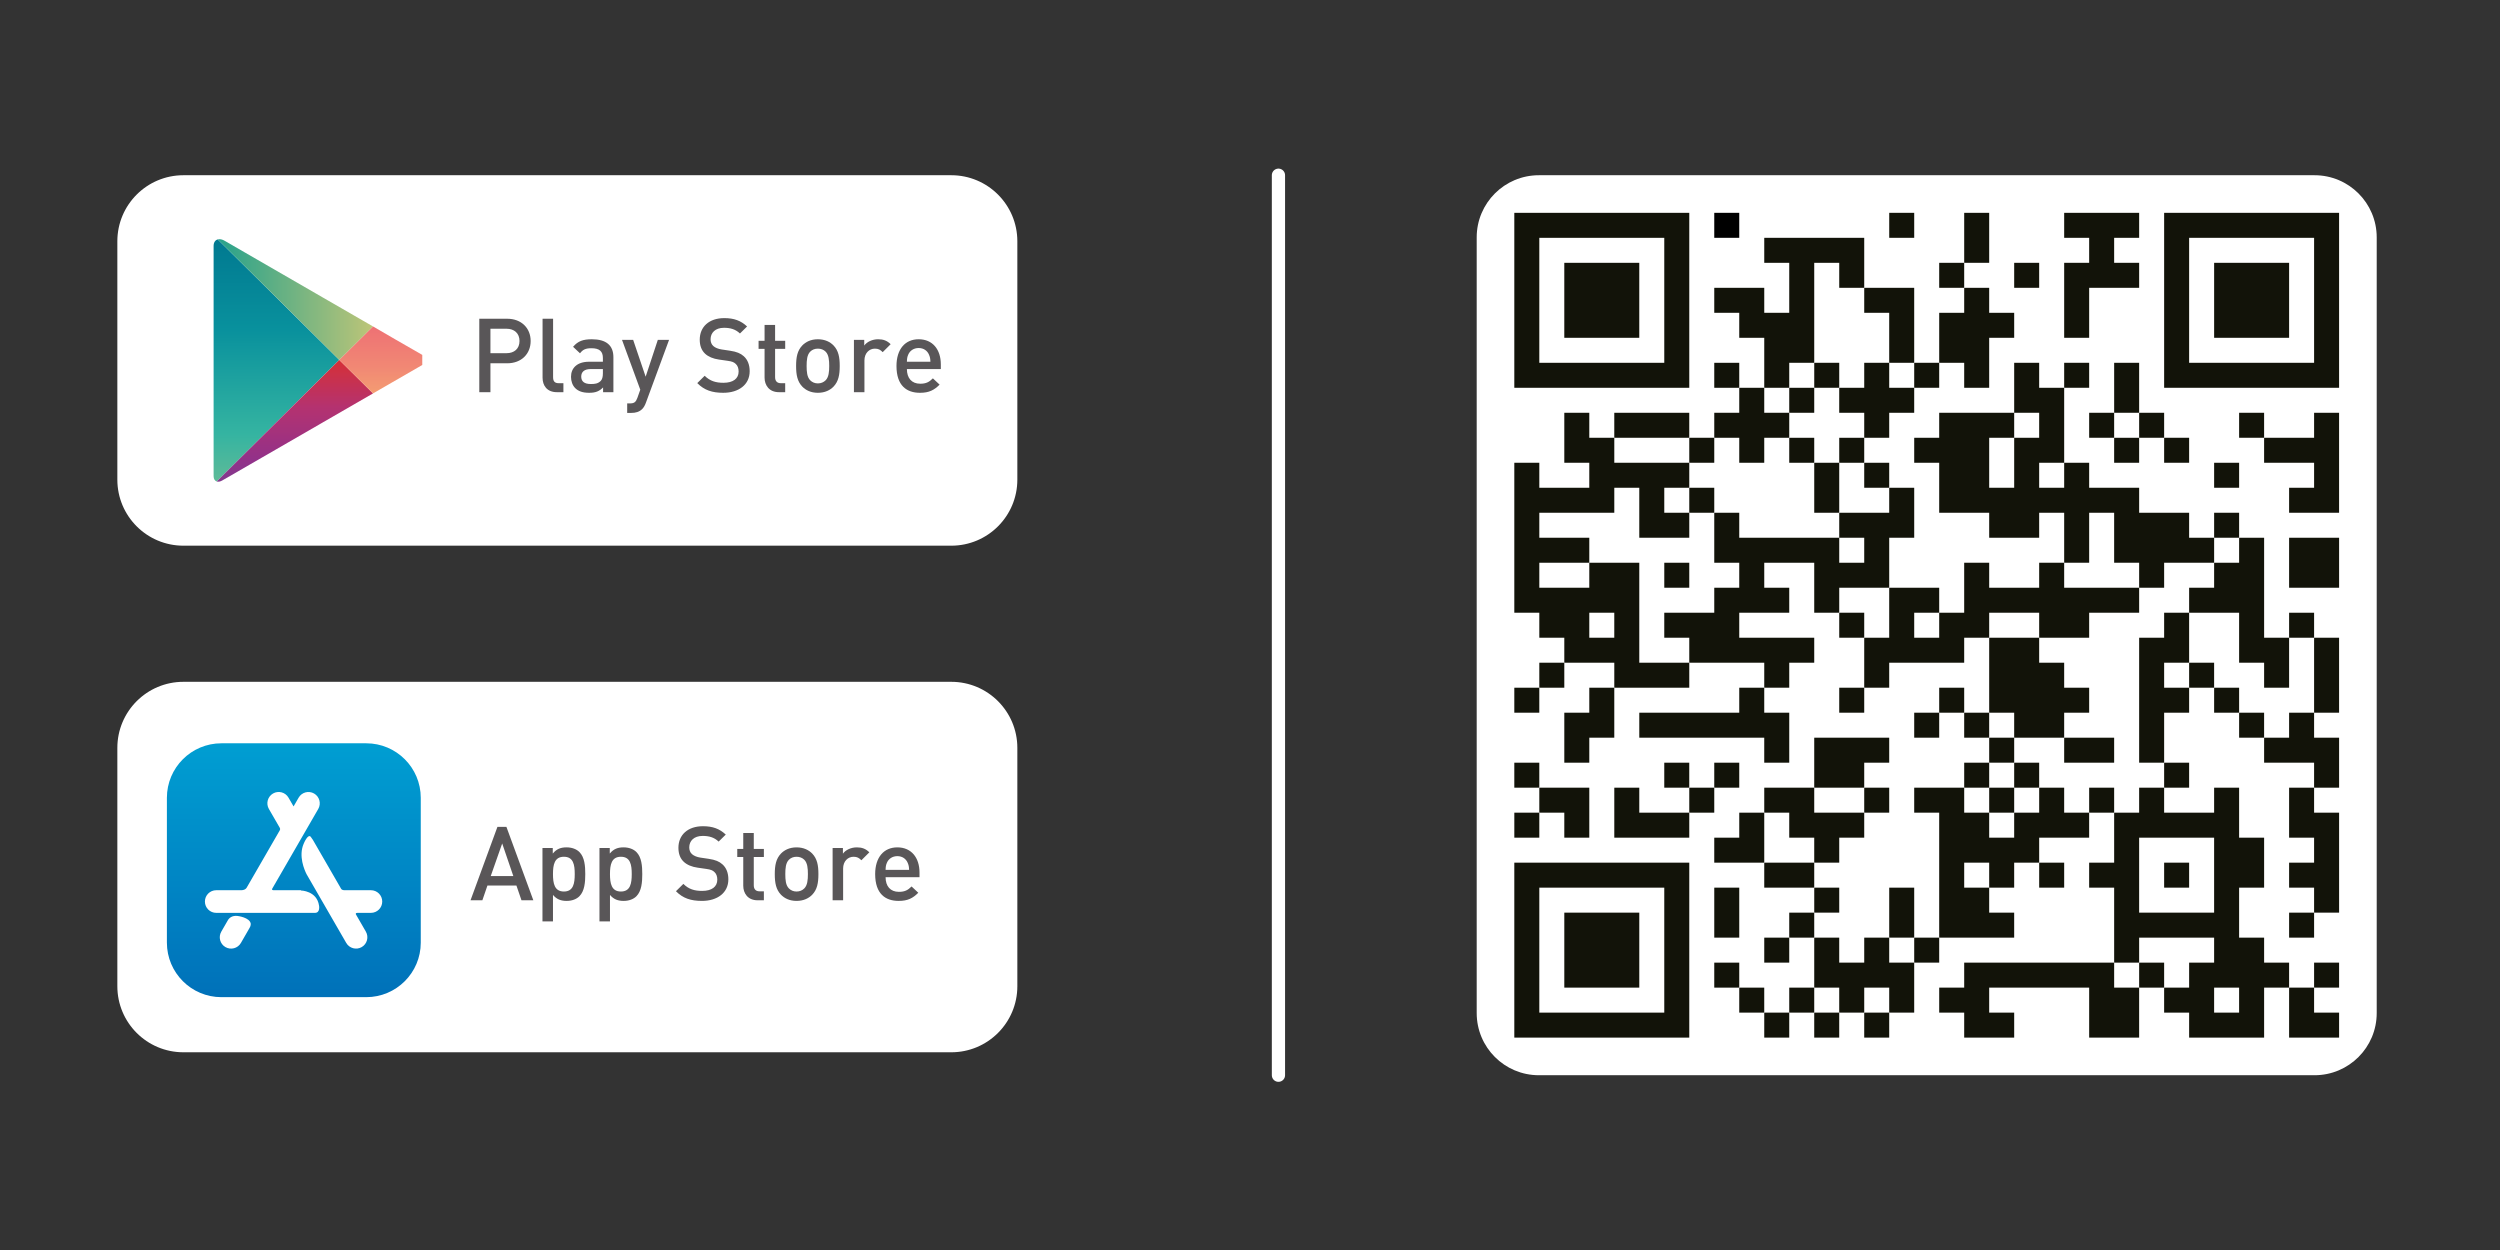 <?xml version="1.0" encoding="UTF-8"?>
<!DOCTYPE svg PUBLIC "-//W3C//DTD SVG 1.1//EN" "http://www.w3.org/Graphics/SVG/1.1/DTD/svg11.dtd">
<!-- Creator: CorelDRAW -->
<svg xmlns="http://www.w3.org/2000/svg" xml:space="preserve" width="60mm" height="30mm" version="1.1" style="shape-rendering:geometricPrecision; text-rendering:geometricPrecision; image-rendering:optimizeQuality; fill-rule:evenodd; clip-rule:evenodd"
viewBox="0 0 6000 3000"
 xmlns:xlink="http://www.w3.org/1999/xlink"
 xmlns:xodm="http://www.corel.com/coreldraw/odm/2003">
 <rect x="0" y="0" width="6000" height="3000" fill="#333333" stroke="none"/>
 <defs>
  <style type="text/css">
   <![CDATA[
    .str0 {stroke:white;stroke-width:31.75;stroke-linecap:round;stroke-miterlimit:10}
    .fil1 {fill:none;fill-rule:nonzero}
    .fil8 {fill:black;fill-rule:nonzero}
    .fil9 {fill:#121309;fill-rule:nonzero}
    .fil7 {fill:#595658;fill-rule:nonzero}
    .fil0 {fill:white;fill-rule:nonzero}
    .fil3 {fill:url(#id0)}
    .fil6 {fill:url(#id1)}
    .fil5 {fill:url(#id2)}
    .fil4 {fill:url(#id3)}
    .fil2 {fill:url(#id4)}
   ]]>
  </style>
  <linearGradient id="id0" gradientUnits="userSpaceOnUse" x1="512.64" y1="-127.29" x2="895.31" y2="-127.29">
   <stop offset="0" style="stop-opacity:1; stop-color:#23A18C"/>
   <stop offset="1" style="stop-opacity:1; stop-color:#BDC578"/>
  </linearGradient>
  <linearGradient id="id1" gradientUnits="userSpaceOnUse" x1="1164.84" y1="2393.16" x2="1164.84" y2="1783.88">
   <stop offset="0" style="stop-opacity:1; stop-color:#0071B9"/>
   <stop offset="1" style="stop-opacity:1; stop-color:#009ED2"/>
  </linearGradient>
  <linearGradient id="id2" gradientUnits="userSpaceOnUse" x1="1724.34" y1="783.54" x2="1724.34" y2="944.2">
   <stop offset="0" style="stop-opacity:1; stop-color:#EE7174"/>
   <stop offset="0.612" style="stop-opacity:1; stop-color:#F18874"/>
   <stop offset="1" style="stop-opacity:1; stop-color:#F49C72"/>
  </linearGradient>
  <linearGradient id="id3" gradientUnits="userSpaceOnUse" x1="1585.18" y1="863.87" x2="1585.18" y2="1164.52">
   <stop offset="0" style="stop-opacity:1; stop-color:#D63036"/>
   <stop offset="0.38" style="stop-opacity:1; stop-color:#B43270"/>
   <stop offset="0.8" style="stop-opacity:1; stop-color:#923189"/>
   <stop offset="1" style="stop-opacity:1; stop-color:#803B8F"/>
  </linearGradient>
  <linearGradient id="id4" gradientUnits="userSpaceOnUse" x1="1504.17" y1="564.76" x2="1504.17" y2="1162.96">
   <stop offset="0" style="stop-opacity:1; stop-color:#007890"/>
   <stop offset="0.38" style="stop-opacity:1; stop-color:#09919D"/>
   <stop offset="0.8" style="stop-opacity:1; stop-color:#35B4A1"/>
   <stop offset="1" style="stop-opacity:1; stop-color:#61BB97"/>
  </linearGradient>
 </defs>
 <g id="Ebene_x0020_1">
  <g id="_2100072545920">
   <path class="fil0" d="M5554.91 2580.54l-1861.64 0c-82.38,0 -149.19,-66.78 -149.19,-149.19l0 -1861.65c0,-82.37 66.81,-149.15 149.19,-149.15l1861.64 0c82.37,0 149.19,66.78 149.19,149.15l0 1861.65c0,82.41 -66.82,149.19 -149.19,149.19z"/>
   <path class="fil0" d="M2283.08 1309.65l-1842.91 0c-87.6,0 -158.54,-70.97 -158.54,-158.53l0 -572.03c0,-87.56 70.94,-158.54 158.54,-158.54l1842.91 0c87.56,0 158.54,70.98 158.54,158.54l0 572.03c0,87.56 -70.98,158.53 -158.54,158.53z"/>
   <path class="fil0" d="M2283.08 2525.47l-1842.91 0c-87.6,0 -158.54,-70.97 -158.54,-158.53l0 -572.03c0,-87.56 70.94,-158.54 158.54,-158.54l1842.91 0c87.56,0 158.54,70.98 158.54,158.54l0 572.03c0,87.56 -70.98,158.53 -158.54,158.53z"/>
   <line class="fil1 str0" x1="3068.27" y1="420.53" x2="3068.27" y2= "2580.52" />
   <path class="fil2" d="M512.65 590.41l0 552.49c0,6.63 2.93,11.11 7.44,12.66l294.19 -291.71 -291.68 -289.24c-5.89,1.65 -9.95,6.95 -9.95,15.8z"/>
   <path class="fil3" d="M522.6 574.61l291.68 289.24 81.03 -80.33 -121.78 -70.27 -234.88 -135.64c-4.09,-2.37 -8.18,-3.53 -11.89,-3.53 -1.48,0 -2.86,0.17 -4.16,0.53z"/>
   <path class="fil4" d="M520.09 1155.56c3.6,1.17 8.19,0.57 13.16,-2.33 9.99,-5.75 188.63,-108.9 231.25,-133.49l3.24 -1.9c0.04,-0.04 0.11,-0.07 0.18,-0.11l5.61 -3.24 121.78 -70.31 -81.03 -80.33 -294.19 291.71z"/>
   <path class="fil5" d="M1013.45 875.98l0 -24.27 -0.49 -0.24c-12.56,-6.81 -117.65,-67.95 -117.65,-67.95l-81.03 80.33 81.03 80.33 117.68 -67.95c0.15,-0.07 0.32,-0.17 0.46,-0.25z"/>
   <path class="fil6" d="M531.38 2393.18l347.56 0c72.28,0 130.88,-58.6 130.88,-130.85l0 -347.59c0,-72.29 -58.6,-130.85 -130.88,-130.85l-347.56 0c-72.25,0 -130.84,58.56 -130.84,130.85l0 347.59c0,72.25 58.59,130.85 130.84,130.85z"/>
   <path class="fil0" d="M598.67 2227.45l0.03 0 -20.53 35.64c-7.51,12.98 -24.13,17.42 -37.11,9.94 -13.02,-7.51 -17.46,-24.13 -9.95,-37.11l15.14 -26.25 1.44 -2.5c2.61,-3.74 9,-10.2 21.84,-8.96 0,0 30.13,3.28 32.31,18.94 0,0 0.29,5.15 -3.17,10.3zm291.53 -90.94l-64.1 0c-4.34,-0.28 -6.24,-1.84 -7.02,-2.75l-0.03 -0.07 -68.62 -118.85 -0.1 0.07 -4.1 -5.93c-6.73,-10.3 -17.46,16.09 -17.46,16.09 -12.77,29.38 1.8,62.79 6.92,72.88l95.28 165.1c7.52,12.98 24.13,17.43 37.11,9.95 13.02,-7.52 17.47,-24.13 9.95,-37.15l-23.81 -41.27c-0.46,-0.99 -1.27,-3.71 3.6,-3.71l32.38 0c15.03,0 27.17,-12.17 27.17,-27.16 0,-15.03 -12.14,-27.2 -27.17,-27.2zm-124.49 36.93c0,0 3.42,17.43 -9.81,17.43l-13.23 0 -223.73 0c-15.03,0 -27.16,-12.17 -27.16,-27.16 0,-15.03 12.13,-27.2 27.16,-27.2l60.92 0c9.81,-0.57 12.18,-6.25 12.18,-6.25l0.03 0.04 79.52 -137.72 0 0c1.44,-2.69 0.21,-5.19 0.03,-5.58l-26.28 -45.51c-7.51,-12.98 -3.03,-29.59 9.95,-37.11 12.98,-7.51 29.63,-3.03 37.11,9.95l12.17 21.1 12.17 -21.07c7.52,-12.98 24.13,-17.46 37.11,-9.94 13.02,7.51 17.47,24.13 9.95,37.11l-110.66 191.66c-0.46,1.17 -0.64,3 3,3.32l66.14 0 0 0.67c0,0 38.24,0.56 43.43,36.26z"/>
   <path class="fil7" d="M1251.54 2160.68l-12.13 -35.41 -69.57 0 -12.14 35.41 -28.43 0 64.59 -176.28 21.52 0 64.63 176.28 -28.47 0zm-46.28 -136.38l-27.48 78.21 54.18 0 -26.7 -78.21z"/>
   <path class="fil7" d="M1390.54 2151.04c-6.91,6.92 -17.81,11.15 -30.44,11.15 -13.37,0 -23.75,-3.49 -32.95,-14.36l0 63.61 -25.23 0 0 -176.25 24.73 0 0 13.34c9.46,-11.36 19.58,-14.86 33.2,-14.86 12.63,0 23.78,4.24 30.69,11.19 12.63,12.59 14.11,33.86 14.11,52.95 0,19.05 -1.48,40.6 -14.11,53.23zm-37.15 -94.82c-22.75,0 -26.24,19.33 -26.24,41.59 0,22.29 3.49,41.84 26.24,41.84 22.79,0 26,-19.55 26,-41.84 0,-22.26 -3.21,-41.59 -26,-41.59z"/>
   <path class="fil7" d="M1527.34 2151.04c-6.91,6.92 -17.81,11.15 -30.44,11.15 -13.37,0 -23.75,-3.49 -32.95,-14.36l0 63.61 -25.23 0 0 -176.25 24.73 0 0 13.34c9.46,-11.36 19.58,-14.86 33.2,-14.86 12.63,0 23.78,4.24 30.69,11.19 12.63,12.59 14.11,33.86 14.11,52.95 0,19.05 -1.48,40.6 -14.11,53.23zm-37.15 -94.82c-22.75,0 -26.24,19.33 -26.24,41.59 0,22.29 3.49,41.84 26.24,41.84 22.79,0 26,-19.55 26,-41.84 0,-22.26 -3.21,-41.59 -26,-41.59z"/>
   <path class="fil7" d="M1684.66 2162.17c-26.49,0 -45.58,-6.17 -62.37,-23.24l17.78 -17.61c12.91,12.88 27.02,16.86 45.09,16.86 23,0 36.37,-9.94 36.37,-27.02 0,-7.65 -2.22,-14.11 -6.92,-18.27 -4.44,-4.24 -8.92,-5.96 -19.29,-7.45l-20.82 -2.99c-14.36,-1.98 -25.75,-6.92 -33.44,-14.12 -8.64,-8.14 -12.84,-19.29 -12.84,-33.65 0,-30.69 22.26,-51.75 58.88,-51.75 23.28,0 39.65,5.96 54.75,20.07l-17.11 16.83c-10.87,-10.41 -23.5,-13.62 -38.38,-13.62 -20.78,0 -32.14,11.89 -32.14,27.48 0,6.46 1.94,12.14 6.67,16.34 4.48,3.95 11.64,6.95 19.82,8.18l20.04 2.96c16.33,2.47 25.5,6.42 32.95,13.13 9.63,8.39 14.36,21.02 14.36,36.12 0,32.42 -26.53,51.75 -63.4,51.75z"/>
   <path class="fil7" d="M1818.21 2160.68c-23.5,0 -34.4,-16.82 -34.4,-34.92l0 -69.04 -14.39 0 0 -19.33 14.39 0 0 -38.14 25.26 0 0 38.14 24.24 0 0 19.33 -24.24 0 0 67.84c0,9.14 4.44,14.61 13.86,14.61l10.38 0 0 21.51 -15.1 0z"/>
   <path class="fil7" d="M1949.33 2147.32c-8.15,8.43 -20.53,14.85 -37.61,14.85 -17.07,0 -29.21,-6.42 -37.39,-14.85 -11.89,-12.38 -14.85,-28.22 -14.85,-49.53 0,-21.02 2.96,-36.86 14.85,-49.25 8.18,-8.39 20.32,-14.85 37.39,-14.85 17.08,0 29.46,6.46 37.61,14.85 11.89,12.39 14.85,28.23 14.85,49.25 0,21.31 -2.96,37.15 -14.85,49.53zm-19.05 -83.92c-4.69,-4.7 -11.15,-7.17 -18.56,-7.17 -7.44,0 -13.61,2.47 -18.34,7.17 -7.69,7.69 -8.64,20.81 -8.64,34.39 0,13.62 0.95,26.78 8.64,34.43 4.73,4.73 10.9,7.45 18.34,7.45 7.41,0 13.87,-2.72 18.56,-7.45 7.66,-7.65 8.68,-20.81 8.68,-34.43 0,-13.58 -1.02,-26.7 -8.68,-34.39z"/>
   <path class="fil7" d="M2067.31 2064.63c-5.68,-5.68 -10.12,-8.4 -18.8,-8.4 -13.62,0 -25.02,10.87 -25.02,28.22l0 76.24 -25.22 0 0 -125.52 24.73 0 0 13.62c6.46,-8.89 19.33,-15.1 33.41,-15.1 12.13,0 21.31,3.21 29.99,11.89l-19.09 19.05z"/>
   <path class="fil7" d="M2125.41 2105.25c0,21.52 11.39,35.17 31.93,35.17 14.11,0 21.51,-3.99 30.44,-12.91l16.12 15.09c-12.91,12.92 -25.05,19.58 -47.06,19.58 -31.43,0 -56.44,-16.61 -56.44,-64.38 0,-40.57 21.06,-64.13 53.23,-64.13 33.66,0 53.2,24.8 53.2,60.43l0 11.15 -81.42 0zm52.95 -34.68c-3.95,-9.39 -12.88,-15.84 -24.73,-15.84 -11.89,0 -21.06,6.45 -25.01,15.84 -2.47,5.71 -2.96,9.42 -3.21,17.11l56.44 0c-0.24,-7.69 -0.98,-11.4 -3.49,-17.11z"/>
   <path class="fil7" d="M1217.13 871.9l-40.08 0 0 69.32 -26.74 0 0 -176.25 66.82 0c34.43,0 56.44,22.75 56.44,53.44 0,30.73 -22.01,53.49 -56.44,53.49zm-1.48 -82.94l-38.6 0 0 58.7 38.6 0c18.55,0 31.18,-10.69 31.18,-29.25 0,-18.55 -12.63,-29.45 -31.18,-29.45z"/>
   <path class="fil7" d="M1336.59 941.23c-24.02,0 -34.43,-16.09 -34.43,-34.68l0 -141.61 25.26 0 0 140.13c0,9.66 3.46,14.6 13.62,14.6l11.14 0 0 21.56 -15.59 0z"/>
   <path class="fil7" d="M1447.41 941.23l0 -11.4c-9.14,9.17 -17.82,12.88 -33.41,12.88 -15.6,0 -26,-3.71 -33.66,-11.4 -6.45,-6.66 -9.91,-16.33 -9.91,-26.98 0,-21.06 14.6,-36.16 43.32,-36.16l33.2 0 0 -8.89c0,-15.84 -7.94,-23.53 -27.52,-23.53 -13.86,0 -20.53,3.21 -27.48,12.13l-16.58 -15.59c11.89,-13.86 24.27,-18.06 45.05,-18.06 34.43,0 51.75,14.6 51.75,43.07l0 83.93 -24.76 0zm-0.46 -55.46l-29.5 0c-14.85,0 -22.5,6.67 -22.5,18.06 0,11.4 7.16,17.82 23,17.82 9.66,0 16.83,-0.74 23.53,-7.2 3.74,-3.67 5.47,-9.63 5.47,-18.52l0 -10.16z"/>
   <path class="fil7" d="M1550.29 966.21c-2.47,6.95 -5.44,11.89 -9.14,15.6 -6.95,6.95 -16.09,9.17 -25.79,9.17l-10.12 0 0 -22.79 6.45 0c10.62,0 14.36,-3.21 18.06,-13.37l6.92 -19.54 -43.82 -119.56 26.74 0 29.96 88.37 29.21 -88.37 26.98 0 -55.45 150.49z"/>
   <path class="fil7" d="M1735.82 942.71c-26.49,0 -45.58,-6.21 -62.37,-23.28l17.78 -17.57c12.91,12.84 27.02,16.83 45.09,16.83 23,0 36.37,-9.91 36.37,-26.99 0,-7.69 -2.22,-14.11 -6.92,-18.31 -4.44,-4.23 -8.92,-5.96 -19.29,-7.44l-20.82 -2.97c-14.36,-1.97 -25.75,-6.95 -33.44,-14.11 -8.64,-8.18 -12.84,-19.29 -12.84,-33.65 0,-30.69 22.26,-51.75 58.88,-51.75 23.28,0 39.65,5.96 54.75,20.07l-17.11 16.83c-10.87,-10.41 -23.5,-13.66 -38.38,-13.66 -20.78,0 -32.14,11.93 -32.14,27.52 0,6.42 1.94,12.1 6.67,16.33 4.48,3.96 11.64,6.92 19.82,8.15l20.04 3c16.33,2.47 25.5,6.42 32.95,13.09 9.63,8.43 14.36,21.06 14.36,36.16 0,32.42 -26.53,51.75 -63.4,51.75z"/>
   <path class="fil7" d="M1869.37 941.23c-23.5,0 -34.4,-16.83 -34.4,-34.93l0 -69.07 -14.39 0 0 -19.3 14.39 0 0 -38.13 25.26 0 0 38.13 24.24 0 0 19.3 -24.24 0 0 67.84c0,9.13 4.44,14.6 13.86,14.6l10.38 0 0 21.56 -15.1 0z"/>
   <path class="fil7" d="M2000.49 927.86c-8.15,8.4 -20.53,14.85 -37.61,14.85 -17.07,0 -29.21,-6.45 -37.39,-14.85 -11.89,-12.42 -14.85,-28.26 -14.85,-49.53 0,-21.03 2.96,-36.9 14.85,-49.25 8.18,-8.43 20.32,-14.85 37.39,-14.85 17.08,0 29.46,6.42 37.61,14.85 11.89,12.35 14.85,28.22 14.85,49.25 0,21.27 -2.96,37.11 -14.85,49.53zm-19.05 -83.93c-4.69,-4.72 -11.15,-7.19 -18.56,-7.19 -7.44,0 -13.61,2.47 -18.34,7.19 -7.69,7.66 -8.64,20.82 -8.64,34.4 0,13.62 0.95,26.74 8.64,34.43 4.73,4.69 10.9,7.41 18.34,7.41 7.41,0 13.87,-2.72 18.56,-7.41 7.66,-7.69 8.68,-20.81 8.68,-34.43 0,-13.58 -1.02,-26.74 -8.68,-34.4z"/>
   <path class="fil7" d="M2118.47 845.17c-5.68,-5.72 -10.12,-8.43 -18.8,-8.43 -13.62,0 -25.02,10.9 -25.02,28.26l0 76.23 -25.22 0 0 -125.52 24.73 0 0 13.62c6.46,-8.93 19.33,-15.1 33.41,-15.1 12.13,0 21.31,3.21 29.99,11.85l-19.09 19.09z"/>
   <path class="fil7" d="M2176.57 885.76c0,21.55 11.39,35.17 31.93,35.17 14.11,0 21.51,-3.99 30.44,-12.88l16.12 15.1c-12.91,12.88 -25.05,19.58 -47.06,19.58 -31.43,0 -56.44,-16.62 -56.44,-64.38 0,-40.61 21.06,-64.14 53.23,-64.14 33.66,0 53.2,24.77 53.2,60.4l0 11.15 -81.42 0zm52.95 -34.68c-3.95,-9.39 -12.88,-15.84 -24.73,-15.84 -11.89,0 -21.06,6.45 -25.01,15.84 -2.47,5.71 -2.96,9.45 -3.21,17.11l56.44 0c-0.24,-7.66 -0.98,-11.4 -3.49,-17.11z"/>
   <polygon class="fil8" points="4174.2,510.79 4114.23,510.79 4114.23,570.76 4174.2,570.76 "/>
   <polygon class="fil9" points="4594.11,510.79 4534.14,510.79 4534.14,570.76 4594.11,570.76 "/>
   <path class="fil9" d="M5553.84 510.8l-59.97 0 -60.01 0 -59.97 0 -59.97 0 -60.01 0 -59.97 0 0 59.98 0 60 0 59.97 0 59.98 0 60 0 59.98 0 59.97 59.97 0 60.01 0 59.97 0 59.97 0 60.01 0 59.97 0 59.97 0 0 -59.97 0 -59.98 0 -60 0 -59.98 0 -59.97 0 -60 0 -59.98 -59.97 0zm0 119.98l0 59.97 0 59.98 0 60 0 59.98 -59.97 0 -60.01 0 -59.97 0 -59.97 0 -60.01 0 0 -59.98 0 -60 0 -59.98 0 -59.97 0 -60 60.01 0 59.97 0 59.97 0 60.01 0 59.97 0 0 60z"/>
   <polygon class="fil9" points="4774.05,570.78 4774.05,510.81 4714.08,510.81 4714.08,570.78 4714.08,630.75 4774.05,630.75 "/>
   <polygon class="fil9" points="4654.08,690.74 4714.06,690.74 4714.06,630.77 4654.08,630.77 "/>
   <polygon class="fil9" points="4894.01,630.77 4834.04,630.77 4834.04,690.74 4894.01,690.74 "/>
   <polygon class="fil9" points="5373.89,630.77 5313.92,630.77 5313.92,690.74 5313.92,750.75 5313.92,810.72 5373.89,810.72 5433.86,810.72 5493.87,810.72 5493.87,750.75 5493.87,690.74 5493.87,630.77 5433.86,630.77 "/>
   <polygon class="fil9" points="4534.11,750.73 4534.11,810.71 4534.11,870.71 4594.08,870.71 4594.08,810.71 4594.08,750.73 4594.08,690.76 4534.11,690.76 4474.14,690.76 4474.14,750.73 "/>
   <polygon class="fil9" points="3874.29,810.72 3934.27,810.72 3934.27,750.75 3934.27,690.74 3934.27,630.77 3874.29,630.77 3814.32,630.77 3754.31,630.77 3754.31,690.74 3754.31,750.75 3754.31,810.72 3814.32,810.72 "/>
   <polygon class="fil9" points="5013.99,750.73 5013.99,690.76 5073.96,690.76 5133.97,690.76 5133.97,630.75 5073.96,630.75 5073.96,570.78 5133.97,570.78 5133.97,510.81 5073.96,510.81 5013.99,510.81 4954.02,510.81 4954.02,570.78 5013.99,570.78 5013.99,630.75 4954.02,630.75 4954.02,690.76 4954.02,750.73 4954.02,810.71 5013.99,810.71 "/>
   <path class="fil9" d="M3754.33 930.69l59.97 0 60 0 59.98 0 59.97 0 60.01 0 0 -59.97 0 -60.01 0 -59.97 0 -59.97 0 -60.01 0 -59.97 0 -59.98 -60.01 0 -59.97 0 -59.98 0 -60 0 -59.97 0 -59.98 0 -60 0 0 59.98 0 59.97 0 60.01 0 59.97 0 59.97 0 60.01 0 59.97 60 0 59.98 0zm-59.98 -119.98l0 -59.97 0 -59.97 0 -60.01 0 -59.97 59.98 0 59.97 0 60 0 59.98 0 59.97 0 0 59.97 0 60.01 0 59.97 0 59.97 0 60.01 -59.97 0 -59.98 0 -60 0 -59.97 0 -59.98 0 0 -60.01z"/>
   <polygon class="fil9" points="4114.23,930.7 4174.2,930.7 4174.2,870.73 4114.23,870.73 "/>
   <polygon class="fil9" points="4294.18,870.7 4354.15,870.7 4354.15,810.73 4354.15,750.72 4354.15,690.75 4354.15,630.78 4414.16,630.78 4414.16,690.75 4474.13,690.75 4474.13,630.78 4474.13,570.77 4414.16,570.77 4354.15,570.77 4294.18,570.77 4234.21,570.77 4234.21,630.78 4294.18,630.78 4294.18,690.75 4294.18,750.72 4234.21,750.72 4234.21,690.75 4174.2,690.75 4114.23,690.75 4114.23,750.72 4174.2,750.72 4174.2,810.73 4234.21,810.73 4234.21,870.7 4234.21,930.68 4294.18,930.68 "/>
   <polygon class="fil9" points="4414.16,870.69 4354.19,870.69 4354.19,930.66 4414.16,930.66 "/>
   <polygon class="fil9" points="4534.11,870.7 4474.14,870.7 4474.14,930.68 4414.13,930.68 4414.13,990.68 4474.14,990.68 4474.14,1050.66 4534.11,1050.66 4534.11,990.68 4594.08,990.68 4594.08,930.68 4534.11,930.68 "/>
   <polygon class="fil9" points="4654.08,870.69 4594.11,870.69 4594.11,930.66 4654.08,930.66 "/>
   <polygon class="fil9" points="4714.07,930.69 4774.04,930.69 4774.04,870.72 4774.04,810.71 4834.05,810.71 4834.05,750.74 4774.04,750.74 4774.04,690.77 4714.07,690.77 4714.07,750.74 4654.1,750.74 4654.1,810.71 4654.1,870.72 4714.07,870.72 "/>
   <polygon class="fil9" points="5013.99,870.69 4954.02,870.69 4954.02,930.66 5013.99,930.66 "/>
   <polygon class="fil9" points="4354.15,930.7 4294.18,930.7 4294.18,990.67 4354.15,990.67 "/>
   <polygon class="fil9" points="5133.95,930.69 5133.95,870.72 5073.98,870.72 5073.98,930.69 5073.98,990.66 5133.95,990.66 "/>
   <polygon class="fil9" points="3994.26,1050.66 4054.23,1050.66 4054.23,990.68 3994.26,990.68 3934.29,990.68 3874.28,990.68 3874.28,1050.66 3934.29,1050.66 "/>
   <polygon class="fil9" points="5013.99,1050.64 5073.96,1050.64 5073.96,990.67 5013.99,990.67 "/>
   <polygon class="fil9" points="5133.97,1050.64 5193.94,1050.64 5193.94,990.67 5133.97,990.67 "/>
   <polygon class="fil9" points="5373.89,1050.64 5433.86,1050.64 5433.86,990.67 5373.89,990.67 "/>
   <polygon class="fil9" points="5553.84,1050.66 5493.87,1050.66 5433.86,1050.66 5433.86,1110.63 5493.87,1110.63 5553.84,1110.63 5553.84,1170.64 5493.87,1170.64 5493.87,1230.61 5553.84,1230.61 5613.81,1230.61 5613.81,1170.64 5613.81,1110.63 5613.81,1050.66 5613.81,990.68 5553.84,990.68 "/>
   <polygon class="fil9" points="4114.23,1050.64 4054.26,1050.64 4054.26,1110.62 4114.23,1110.62 "/>
   <polygon class="fil9" points="4174.21,1110.64 4234.18,1110.64 4234.18,1050.67 4294.19,1050.67 4294.19,990.66 4234.18,990.66 4234.18,930.69 4174.21,930.69 4174.21,990.66 4114.24,990.66 4114.24,1050.67 4174.21,1050.67 "/>
   <polygon class="fil9" points="4294.18,1110.65 4354.15,1110.65 4354.15,1050.68 4294.18,1050.68 "/>
   <polygon class="fil9" points="4414.16,1110.65 4474.13,1110.65 4474.13,1050.68 4414.16,1050.68 "/>
   <polygon class="fil9" points="5073.96,1110.65 5133.93,1110.65 5133.93,1050.68 5073.96,1050.68 "/>
   <polygon class="fil9" points="5253.91,1050.64 5193.94,1050.64 5193.94,1110.62 5253.91,1110.62 "/>
   <polygon class="fil9" points="4414.15,1110.64 4354.17,1110.64 4354.17,1170.61 4354.17,1230.62 4414.15,1230.62 4414.15,1170.61 "/>
   <polygon class="fil9" points="4534.11,1110.65 4474.13,1110.65 4474.13,1170.62 4534.11,1170.62 "/>
   <polygon class="fil9" points="5373.89,1110.65 5313.92,1110.65 5313.92,1170.62 5373.89,1170.62 "/>
   <polygon class="fil9" points="4054.26,1230.6 4114.23,1230.6 4114.23,1170.62 4054.26,1170.62 "/>
   <polygon class="fil9" points="5373.89,1230.6 5313.92,1230.6 5313.92,1290.57 5373.89,1290.57 "/>
   <polygon class="fil9" points="5013.99,1290.59 5013.99,1230.62 5073.96,1230.62 5073.96,1290.59 5073.96,1350.56 5133.97,1350.56 5133.97,1410.57 5193.94,1410.57 5193.94,1350.56 5253.91,1350.56 5313.92,1350.56 5313.92,1290.59 5253.91,1290.59 5253.91,1230.62 5193.94,1230.62 5133.97,1230.62 5133.97,1170.61 5073.96,1170.61 5013.99,1170.61 5013.99,1110.64 4954.02,1110.64 4954.02,1170.61 4894.01,1170.61 4894.01,1110.64 4954.02,1110.64 4954.02,1050.67 4954.02,990.66 4954.02,930.69 4894.01,930.69 4894.01,870.71 4834.04,870.71 4834.04,930.69 4834.04,990.66 4894.01,990.66 4894.01,1050.67 4834.04,1050.67 4834.04,1110.64 4834.04,1170.61 4774.06,1170.61 4774.06,1110.64 4774.06,1050.67 4834.04,1050.67 4834.04,990.66 4774.06,990.66 4714.06,990.66 4654.08,990.66 4654.08,1050.67 4594.11,1050.67 4594.11,1110.64 4654.08,1110.64 4654.08,1170.61 4654.08,1230.62 4714.06,1230.62 4774.06,1230.62 4774.06,1290.59 4834.04,1290.59 4894.01,1290.59 4894.01,1230.62 4954.02,1230.62 4954.02,1290.59 4954.02,1350.56 5013.99,1350.56 "/>
   <polygon class="fil9" points="5493.86,1290.59 5493.86,1350.56 5493.86,1410.57 5553.83,1410.57 5613.84,1410.57 5613.84,1350.56 5613.84,1290.59 5553.83,1290.59 "/>
   <polygon class="fil9" points="4054.26,1350.58 3994.28,1350.58 3994.28,1410.55 4054.26,1410.55 "/>
   <polygon class="fil9" points="4474.13,1410.56 4534.11,1410.56 4534.11,1350.59 4534.11,1290.58 4594.11,1290.58 4594.11,1230.61 4594.11,1170.64 4534.11,1170.64 4534.11,1230.61 4474.13,1230.61 4414.16,1230.61 4414.16,1290.58 4474.13,1290.58 4474.13,1350.59 4414.16,1350.59 4414.16,1290.58 4354.15,1290.58 4294.18,1290.58 4234.21,1290.58 4174.2,1290.58 4174.2,1230.61 4114.23,1230.61 4114.23,1290.58 4114.23,1350.59 4174.2,1350.59 4174.2,1410.56 4114.23,1410.56 4114.23,1470.53 4054.26,1470.53 3994.25,1470.53 3994.25,1530.54 4054.26,1530.54 4054.26,1590.51 4114.23,1590.51 4174.2,1590.51 4234.21,1590.51 4234.21,1650.48 4294.18,1650.48 4294.18,1590.51 4354.15,1590.51 4354.15,1530.54 4294.18,1530.54 4234.21,1530.54 4174.2,1530.54 4174.2,1470.53 4234.21,1470.53 4294.18,1470.53 4294.18,1410.56 4234.21,1410.56 4234.21,1350.59 4294.18,1350.59 4354.15,1350.59 4354.15,1410.56 4354.15,1470.53 4414.16,1470.53 4414.16,1410.56 "/>
   <polygon class="fil9" points="5313.91,1350.58 5313.91,1410.55 5253.93,1410.55 5253.93,1470.56 5313.91,1470.56 5373.88,1470.56 5373.88,1530.53 5373.88,1590.5 5433.89,1590.5 5433.89,1650.51 5493.86,1650.51 5493.86,1590.5 5493.86,1530.53 5433.89,1530.53 5433.89,1470.56 5433.89,1410.55 5433.89,1350.58 5433.89,1290.6 5373.88,1290.6 5373.88,1350.58 "/>
   <polygon class="fil9" points="4834.03,1470.54 4894.01,1470.54 4894.01,1530.55 4954.01,1530.55 5013.99,1530.55 5013.99,1470.54 5073.96,1470.54 5133.96,1470.54 5133.96,1410.57 5073.96,1410.57 5013.99,1410.57 4954.01,1410.57 4954.01,1350.56 4894.01,1350.56 4894.01,1410.57 4834.03,1410.57 4774.06,1410.57 4774.06,1350.56 4714.05,1350.56 4714.05,1410.57 4714.05,1470.54 4654.08,1470.54 4654.08,1530.55 4594.11,1530.55 4594.11,1470.54 4654.08,1470.54 4654.08,1410.57 4594.11,1410.57 4534.1,1410.57 4534.1,1470.54 4534.1,1530.55 4474.13,1530.55 4474.13,1590.52 4474.13,1650.49 4534.1,1650.49 4534.1,1590.52 4594.11,1590.52 4654.08,1590.52 4714.05,1590.52 4714.05,1530.55 4774.06,1530.55 4774.06,1470.54 "/>
   <polygon class="fil9" points="4414.16,1530.53 4474.13,1530.53 4474.13,1470.52 4414.16,1470.52 "/>
   <polygon class="fil9" points="5553.84,1470.56 5493.87,1470.56 5493.87,1530.56 5553.84,1530.56 "/>
   <polygon class="fil9" points="5553.84,1590.51 5553.84,1650.52 5553.84,1710.49 5613.81,1710.49 5613.81,1650.52 5613.81,1590.51 5613.81,1530.54 5553.84,1530.54 "/>
   <polygon class="fil9" points="3694.35,1650.51 3754.33,1650.51 3754.33,1590.5 3694.35,1590.5 "/>
   <path class="fil9" d="M3934.28 1590.51l0 -59.97 0 -60.01 0 -59.97 0 -59.97 -59.97 0 -60.01 0 0 59.97 -59.97 0 -59.97 0 0 -59.97 59.97 0 59.97 0 0 -60.01 -59.97 0 -59.97 0 0 -59.97 59.97 0 59.97 0 60.01 0 0 -59.97 59.97 0 0 59.97 0 59.97 59.97 0 60.01 0 0 -59.97 -60.01 0 0 -59.97 60.01 0 0 -60.01 -60.01 0 -59.97 0 -59.97 0 0 -59.97 -60.01 0 0 -59.98 -59.97 0 0 59.98 0 59.97 59.97 0 0 60.01 -59.97 0 -59.97 0 0 -60.01 -60.01 0 0 60.01 0 59.97 0 59.97 0 60.01 0 59.97 0 59.97 60.01 0 0 60.01 59.97 0 0 59.97 59.97 0 60.01 0 0 60.01 59.97 0 59.97 0 60.01 0 0 -60.01 -60.01 0 -59.97 0zm-119.98 -119.98l59.97 0 0 60.01 -59.97 0 0 -60.01z"/>
   <polygon class="fil9" points="5193.94,1590.51 5253.91,1590.51 5253.91,1530.54 5253.91,1470.53 5193.94,1470.53 5193.94,1530.54 5133.97,1530.54 5133.97,1590.51 5133.97,1650.52 5133.97,1710.49 5133.97,1770.46 5133.97,1830.44 5193.94,1830.44 5193.94,1770.46 5193.94,1710.49 5253.91,1710.49 5253.91,1650.52 5193.94,1650.52 "/>
   <polygon class="fil9" points="5253.91,1650.51 5313.89,1650.51 5313.89,1590.5 5253.91,1590.5 "/>
   <polygon class="fil9" points="3634.35,1710.48 3694.32,1710.48 3694.32,1650.51 3634.35,1650.51 "/>
   <polygon class="fil9" points="3814.31,1710.48 3754.34,1710.48 3754.34,1770.45 3754.34,1830.46 3814.31,1830.46 3814.31,1770.45 3874.28,1770.45 3874.28,1710.48 3874.28,1650.51 3814.31,1650.51 "/>
   <polygon class="fil9" points="4174.21,1710.48 4114.24,1710.48 4054.23,1710.48 3994.26,1710.48 3934.29,1710.48 3934.29,1770.45 3994.26,1770.45 4054.23,1770.45 4114.24,1770.45 4174.21,1770.45 4234.18,1770.45 4234.18,1830.46 4294.19,1830.46 4294.19,1770.45 4294.19,1710.48 4234.18,1710.48 4234.18,1650.51 4174.21,1650.51 "/>
   <polygon class="fil9" points="4414.16,1710.48 4474.13,1710.48 4474.13,1650.51 4414.16,1650.51 "/>
   <polygon class="fil9" points="4654.08,1710.48 4714.06,1710.48 4714.06,1650.51 4654.08,1650.51 "/>
   <polygon class="fil9" points="5313.92,1710.48 5373.89,1710.48 5373.89,1650.51 5313.92,1650.51 "/>
   <polygon class="fil9" points="4594.11,1770.45 4654.08,1770.45 4654.08,1710.48 4594.11,1710.48 "/>
   <polygon class="fil9" points="4714.06,1770.45 4774.03,1770.45 4774.03,1710.48 4714.06,1710.48 "/>
   <polygon class="fil9" points="4834.03,1770.46 4894.01,1770.46 4954.01,1770.46 4954.01,1710.49 5013.99,1710.49 5013.99,1650.52 4954.01,1650.52 4954.01,1590.51 4894.01,1590.51 4894.01,1530.54 4834.03,1530.54 4774.06,1530.54 4774.06,1590.51 4774.06,1650.52 4774.06,1710.49 4834.03,1710.49 "/>
   <polygon class="fil9" points="5373.89,1770.45 5433.86,1770.45 5433.86,1710.48 5373.89,1710.48 "/>
   <polygon class="fil9" points="5493.86,1770.46 5433.89,1770.46 5433.89,1830.43 5493.86,1830.43 5553.83,1830.43 5553.83,1890.44 5613.84,1890.44 5613.84,1830.43 5613.84,1770.46 5553.83,1770.46 5553.83,1710.49 5493.86,1710.49 "/>
   <polygon class="fil9" points="4834.04,1770.45 4774.06,1770.45 4774.06,1830.42 4834.04,1830.42 "/>
   <polygon class="fil9" points="5013.99,1830.45 5073.96,1830.45 5073.96,1770.47 5013.99,1770.47 4954.02,1770.47 4954.02,1830.45 "/>
   <polygon class="fil9" points="3634.35,1890.43 3694.32,1890.43 3694.32,1830.46 3634.35,1830.46 "/>
   <polygon class="fil9" points="3994.25,1890.43 4054.22,1890.43 4054.22,1830.46 3994.25,1830.46 "/>
   <polygon class="fil9" points="4174.2,1830.46 4114.23,1830.46 4114.23,1890.43 4174.2,1890.43 "/>
   <polygon class="fil9" points="4474.13,1890.43 4474.13,1830.46 4534.11,1830.46 4534.11,1770.45 4474.13,1770.45 4414.16,1770.45 4354.15,1770.45 4354.15,1830.46 4354.15,1890.43 4414.16,1890.43 "/>
   <polygon class="fil9" points="4774.06,1830.46 4714.09,1830.46 4714.09,1890.43 4774.06,1890.43 "/>
   <polygon class="fil9" points="4894.01,1830.46 4834.04,1830.46 4834.04,1890.43 4894.01,1890.43 "/>
   <polygon class="fil9" points="5253.91,1830.46 5193.94,1830.46 5193.94,1890.43 5253.91,1890.43 "/>
   <polygon class="fil9" points="4114.23,1890.43 4054.26,1890.43 4054.26,1950.4 4114.23,1950.4 "/>
   <polygon class="fil9" points="4534.11,1890.43 4474.13,1890.43 4474.13,1950.4 4534.11,1950.4 "/>
   <polygon class="fil9" points="4774.06,1950.4 4834.04,1950.4 4834.04,1890.43 4774.06,1890.43 "/>
   <polygon class="fil9" points="4954,1890.43 4894.03,1890.43 4894.03,1950.4 4834.02,1950.4 4834.02,2010.41 4774.05,2010.41 4774.05,1950.4 4714.08,1950.4 4714.08,1890.43 4654.07,1890.43 4594.1,1890.43 4594.1,1950.4 4654.07,1950.4 4654.07,2010.41 4654.07,2070.38 4654.07,2130.36 4654.07,2190.36 4654.07,2250.34 4714.08,2250.34 4774.05,2250.34 4834.02,2250.34 4834.02,2190.36 4774.05,2190.36 4774.05,2130.36 4714.08,2130.36 4714.08,2070.38 4774.05,2070.38 4774.05,2130.36 4834.02,2130.36 4834.02,2070.38 4894.03,2070.38 4894.03,2010.41 4954,2010.41 5013.97,2010.41 5013.97,1950.4 4954,1950.4 "/>
   <polygon class="fil9" points="5013.99,1950.4 5073.96,1950.4 5073.96,1890.43 5013.99,1890.43 "/>
   <path class="fil9" d="M5133.95 1950.41l-59.97 0 0 60.01 0 59.97 -60.01 0 0 59.97 60.01 0 0 59.98 0 60 0 59.98 59.97 0 0 -59.98 59.97 0 60.01 0 59.97 0 0 59.98 -59.97 0 0 59.97 -60.01 0 0 60.01 60.01 0 0 59.97 59.97 0 59.97 0 60.01 0 0 -59.97 0 -60.01 59.97 0 0 -59.97 -59.97 0 0 -59.98 -60.01 0 0 -60 0 -59.98 60.01 0 0 -59.97 0 -59.97 -60.01 0 0 -60.01 0 -59.97 -59.97 0 0 59.97 -59.97 0 -60.01 0 0 -59.97 -59.97 0 0 59.97zm239.92 479.89l-59.97 0 0 -59.98 59.97 0 0 59.98zm-119.94 -419.88l59.97 0 0 59.97 0 59.97 0 59.98 -59.97 0 -60.01 0 -59.97 0 0 -59.98 0 -59.97 0 -59.97 59.97 0 60.01 0z"/>
   <polygon class="fil9" points="5493.86,1950.41 5493.86,2010.42 5553.83,2010.42 5553.83,2070.39 5493.86,2070.39 5493.86,2130.36 5553.83,2130.36 5553.83,2190.34 5613.84,2190.34 5613.84,2130.36 5613.84,2070.39 5613.84,2010.42 5613.84,1950.41 5553.83,1950.41 5553.83,1890.44 5493.86,1890.44 "/>
   <polygon class="fil9" points="3694.35,1950.4 3634.38,1950.4 3634.38,2010.41 3694.35,2010.41 "/>
   <polygon class="fil9" points="3754.33,2010.4 3814.3,2010.4 3814.3,1950.39 3814.3,1890.42 3754.33,1890.42 3694.35,1890.42 3694.35,1950.39 3754.33,1950.39 "/>
   <polygon class="fil9" points="3934.28,1950.41 3934.28,1890.44 3874.31,1890.44 3874.31,1950.41 3874.31,2010.42 3934.28,2010.42 3994.25,2010.42 4054.26,2010.42 4054.26,1950.41 3994.25,1950.41 "/>
   <polygon class="fil9" points="4234.2,1950.41 4174.23,1950.41 4174.23,2010.42 4114.22,2010.42 4114.22,2070.39 4174.23,2070.39 4234.2,2070.39 4234.2,2010.42 "/>
   <polygon class="fil9" points="4294.18,2010.4 4354.15,2010.4 4354.15,2070.37 4414.16,2070.37 4414.16,2010.4 4474.13,2010.4 4474.13,1950.39 4414.16,1950.39 4354.15,1950.39 4354.15,1890.42 4294.18,1890.42 4234.21,1890.42 4234.21,1950.39 4294.18,1950.39 "/>
   <path class="fil9" d="M3934.28 2070.38l-59.97 0 -60.01 0 -59.97 0 -59.97 0 -60.01 0 0 59.98 0 60 0 59.98 0 59.97 0 60.01 0 59.97 0 59.97 60.01 0 59.97 0 59.97 0 60.01 0 59.97 0 59.97 0 60.01 0 0 -59.97 0 -59.97 0 -60.01 0 -59.97 0 -59.98 0 -60 0 -59.98 -60.01 0 -59.97 0zm59.97 119.98l0 59.98 0 59.97 0 60.01 0 59.97 -59.97 0 -59.97 0 -60.01 0 -59.97 0 -59.97 0 0 -59.97 0 -60.01 0 -59.97 0 -59.98 0 -60 59.97 0 59.97 0 60.01 0 59.97 0 59.97 0 0 60z"/>
   <polygon class="fil9" points="4294.18,2070.38 4234.21,2070.38 4234.21,2130.36 4294.18,2130.36 4354.15,2130.36 4354.15,2070.38 "/>
   <polygon class="fil9" points="4954.02,2070.38 4894.04,2070.38 4894.04,2130.36 4954.02,2130.36 "/>
   <polygon class="fil9" points="5253.91,2070.38 5193.94,2070.38 5193.94,2130.36 5253.91,2130.36 "/>
   <polygon class="fil9" points="4414.16,2130.36 4354.19,2130.36 4354.19,2190.33 4414.16,2190.33 "/>
   <polygon class="fil9" points="3814.31,2190.35 3754.34,2190.35 3754.34,2250.32 3754.34,2310.33 3754.34,2370.3 3814.31,2370.3 3874.28,2370.3 3934.29,2370.3 3934.29,2310.33 3934.29,2250.32 3934.29,2190.35 3874.28,2190.35 "/>
   <polygon class="fil9" points="4174.21,2250.33 4174.21,2190.36 4174.21,2130.35 4114.24,2130.35 4114.24,2190.36 4114.24,2250.33 "/>
   <polygon class="fil9" points="4294.18,2250.34 4354.15,2250.34 4354.15,2190.36 4294.18,2190.36 "/>
   <polygon class="fil9" points="4594.1,2190.35 4594.1,2130.38 4534.13,2130.38 4534.13,2190.35 4534.13,2250.32 4594.1,2250.32 "/>
   <polygon class="fil9" points="5493.87,2250.34 5553.84,2250.34 5553.84,2190.36 5493.87,2190.36 "/>
   <polygon class="fil9" points="4234.21,2310.31 4294.18,2310.31 4294.18,2250.34 4234.21,2250.34 "/>
   <polygon class="fil9" points="4534.11,2250.33 4474.14,2250.33 4474.14,2310.3 4414.13,2310.3 4414.13,2250.33 4354.16,2250.33 4354.16,2310.3 4354.16,2370.31 4414.13,2370.31 4414.13,2430.28 4474.14,2430.28 4474.14,2370.31 4534.11,2370.31 4534.11,2430.28 4594.08,2430.28 4594.08,2370.31 4594.08,2310.3 4534.11,2310.3 "/>
   <polygon class="fil9" points="4594.11,2310.31 4654.08,2310.31 4654.08,2250.34 4594.11,2250.34 "/>
   <polygon class="fil9" points="4114.23,2370.32 4174.2,2370.32 4174.2,2310.34 4114.23,2310.34 "/>
   <polygon class="fil9" points="5073.97,2310.32 5014,2310.32 4953.99,2310.32 4894.02,2310.32 4834.05,2310.32 4774.04,2310.32 4714.07,2310.32 4714.07,2370.29 4654.1,2370.29 4654.1,2430.3 4714.07,2430.3 4714.07,2490.27 4774.04,2490.27 4834.05,2490.27 4834.05,2430.3 4774.04,2430.3 4774.04,2370.29 4834.05,2370.29 4894.02,2370.29 4953.99,2370.29 5014,2370.29 5014,2430.3 5014,2490.27 5073.97,2490.27 5133.94,2490.27 5133.94,2430.3 5133.94,2370.29 5073.97,2370.29 "/>
   <polygon class="fil9" points="5133.97,2370.32 5193.94,2370.32 5193.94,2310.34 5133.97,2310.34 "/>
   <polygon class="fil9" points="5613.82,2310.31 5553.84,2310.31 5553.84,2370.28 5613.82,2370.28 "/>
   <polygon class="fil9" points="4174.2,2430.29 4234.17,2430.29 4234.17,2370.32 4174.2,2370.32 "/>
   <polygon class="fil9" points="4294.18,2430.29 4354.15,2430.29 4354.15,2370.32 4294.18,2370.32 "/>
   <polygon class="fil9" points="4234.21,2490.26 4294.18,2490.26 4294.18,2430.29 4234.21,2430.29 "/>
   <polygon class="fil9" points="4354.15,2490.26 4414.13,2490.26 4414.13,2430.29 4354.15,2430.29 "/>
   <polygon class="fil9" points="4474.13,2490.26 4534.11,2490.26 4534.11,2430.29 4474.13,2430.29 "/>
   <polygon class="fil9" points="5493.86,2490.27 5553.83,2490.27 5613.84,2490.27 5613.84,2430.3 5553.83,2430.3 5553.83,2370.29 5493.86,2370.29 5493.86,2430.3 "/>
  </g>
 </g>
</svg>
